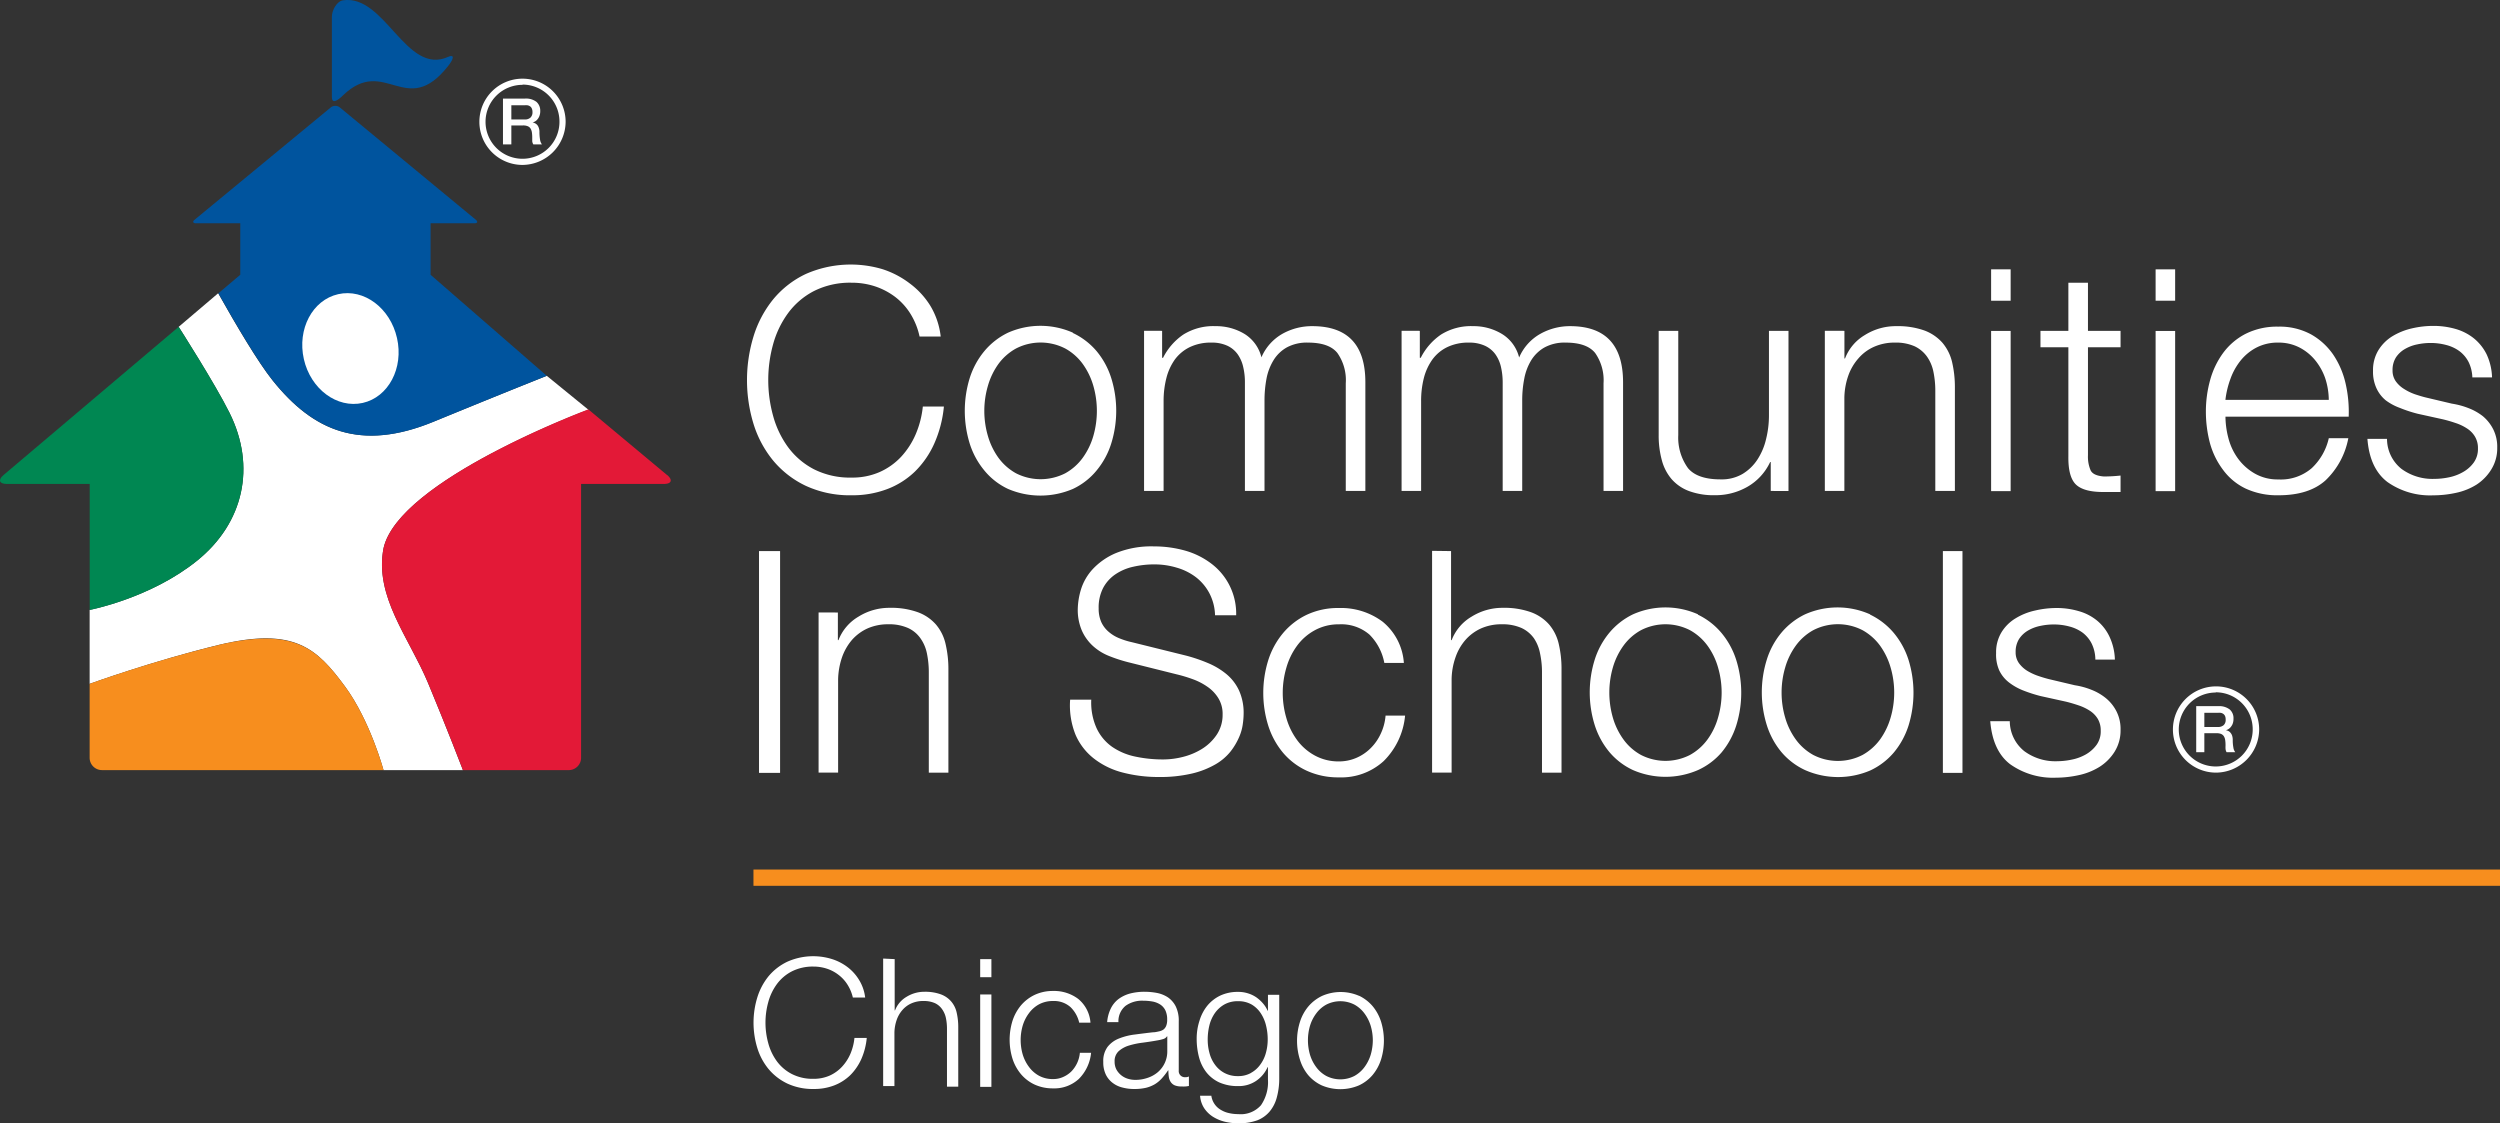 <svg xmlns="http://www.w3.org/2000/svg" viewBox="0 0 405.79 182.33"><rect x="0" y="0" width="405.79" height="182.33" fill="#333333" stroke="none"/><defs><style>.cls-1{fill:#fff;}.cls-2{fill:#00549e;}.cls-3{fill:#e31937;}.cls-4{fill:#f78e1e;}.cls-5{fill:#008752;}</style></defs><g id="Layer_2" data-name="Layer 2"><path class="cls-1" d="M35.41,47.6c2.93,5.21,6.44,11.16,8.84,14.16,6.58,8.22,14.27,11.55,26.1,6.69S88.75,61,88.75,61l6.75,5.5S64.71,77.91,62.25,89c-1.5,7.84,4.16,14.49,7.25,21.91S75.14,125,75.14,125H62.25s-2.16-8-6.25-13.57c-4.58-6.2-8.21-9.72-20.5-6.75C24.69,107.31,14.55,111,14.55,111V99S24.42,97.12,32,91s9.6-15.29,5.25-24C34.92,62.3,29,53.05,29,53.05Z"/><path class="cls-2" d="M55.68,15.47c-1,1-1.81,1.36-1.81.3V2.71c0-1.06.81-2.52,1.81-2.66,6.82-1,10.24,12.27,17.06,9.18,1-.45,1,.22,0,1.48-6.82,8.67-10.24-1.77-17.06,4.76"/><path class="cls-2" d="M69.89,44.6V36.24H77c.51,0,.61-.27.21-.59L55.14,17.42a1.19,1.19,0,0,0-1.43,0L31.61,35.65c-.4.32-.3.59.21.59H39V44.6l-3.55,3c2.93,5.21,6.44,11.16,8.84,14.16,6.58,8.22,14.27,11.55,26.1,6.69S88.75,61,88.75,61Z"/><path class="cls-3" d="M108.28,77.11,95.5,66.45S64.71,77.91,62.25,89c-1.5,7.84,4.16,14.49,7.25,21.91S75.14,125,75.14,125H92.32a2,2,0,0,0,2-2V78.55h13.45c1.23,0,1.46-.65.53-1.44"/><path class="cls-4" d="M35.5,104.7C24.69,107.31,14.55,111,14.55,111V123a2,2,0,0,0,2,2H62.25s-2.16-8-6.25-13.57c-4.58-6.2-8.18-9.61-20.5-6.75"/><path class="cls-5" d="M37.25,67C34.92,62.3,29,53.05,29,53.05L.57,77.11c-.93.79-.69,1.44.53,1.44H14.56V99S24.42,97.12,32,91s9.6-15.29,5.25-24"/><path class="cls-1" d="M64.44,54.87c1.11,4.87-1.39,9.59-5.56,10.53s-8.46-2.24-9.56-7.11,1.39-9.59,5.57-10.54,8.45,2.24,9.55,7.12"/><polygon class="cls-4" points="122.3 143.78 122.3 141.14 405.79 141.14 405.79 143.78 122.3 143.78 122.3 143.78"/><path class="cls-1" d="M147.76,50.9a10.22,10.22,0,0,0-2.52-2.75A11.32,11.32,0,0,0,142,46.47a12,12,0,0,0-3.75-.58,13,13,0,0,0-6.15,1.36,12.14,12.14,0,0,0-4.2,3.6,15.49,15.49,0,0,0-2.42,5.06,21.81,21.81,0,0,0,0,11.56,15.55,15.55,0,0,0,2.42,5.09,12.24,12.24,0,0,0,4.2,3.6,13,13,0,0,0,6.15,1.36,11,11,0,0,0,4.53-.9,10.74,10.74,0,0,0,3.48-2.47,12.82,12.82,0,0,0,2.37-3.66,15.36,15.36,0,0,0,1.16-4.5h3.42a19.18,19.18,0,0,1-1.56,6,14.84,14.84,0,0,1-3.12,4.53A13.19,13.19,0,0,1,144,79.39a15.85,15.85,0,0,1-5.77,1,17,17,0,0,1-7.43-1.53,15.54,15.54,0,0,1-5.31-4.11,17.51,17.51,0,0,1-3.18-5.94,24.34,24.34,0,0,1,0-14.21,17.84,17.84,0,0,1,3.18-6,15.35,15.35,0,0,1,5.31-4.13,18.09,18.09,0,0,1,12.44-.78A14.73,14.73,0,0,1,147.66,46,13.09,13.09,0,0,1,151,49.62a12.31,12.31,0,0,1,1.69,5h-3.43A11.57,11.57,0,0,0,147.76,50.9Z"/><path class="cls-1" d="M174.15,54.05A11.47,11.47,0,0,1,178,57a12.94,12.94,0,0,1,2.37,4.36,17.84,17.84,0,0,1,0,10.63A12.9,12.9,0,0,1,178,76.36a11,11,0,0,1-3.85,3,13.37,13.37,0,0,1-10.53,0,11,11,0,0,1-3.85-3A12.9,12.9,0,0,1,157.4,72a18.06,18.06,0,0,1,0-10.63A12.94,12.94,0,0,1,159.77,57a11.47,11.47,0,0,1,3.85-3,13,13,0,0,1,10.53,0Zm-9.24,2.52a8.82,8.82,0,0,0-2.85,2.51,11.51,11.51,0,0,0-1.71,3.56,14.47,14.47,0,0,0,0,8.11,11.46,11.46,0,0,0,1.71,3.55,8.85,8.85,0,0,0,2.85,2.52,8.81,8.81,0,0,0,8,0,8.72,8.72,0,0,0,2.84-2.52,11.48,11.48,0,0,0,1.72-3.55,14.71,14.71,0,0,0,0-8.11,11.53,11.53,0,0,0-1.72-3.56,8.69,8.69,0,0,0-2.84-2.51,8.73,8.73,0,0,0-8,0Z"/><path class="cls-1" d="M188.63,53.7v4.38h.15a10,10,0,0,1,3.3-3.78,9.2,9.2,0,0,1,5.22-1.36A8.88,8.88,0,0,1,202,54.2,6.19,6.19,0,0,1,204.75,58a8,8,0,0,1,3.43-3.83A9.78,9.78,0,0,1,213,52.94q8.63,0,8.62,9.12V79.69h-3.18V62.21a7.64,7.64,0,0,0-1.36-4.91c-.9-1.13-2.5-1.69-4.78-1.69a6.83,6.83,0,0,0-3.43.78,5.93,5.93,0,0,0-2.16,2.09,8.92,8.92,0,0,0-1.14,3,19,19,0,0,0-.32,3.5V79.69h-3.18V62.06a10.64,10.64,0,0,0-.28-2.5,5.74,5.74,0,0,0-.9-2.06,4.3,4.3,0,0,0-1.69-1.39,6,6,0,0,0-2.57-.5,7.82,7.82,0,0,0-3.5.73,6.6,6.6,0,0,0-2.42,2,9,9,0,0,0-1.38,3,15,15,0,0,0-.46,3.8V79.69h-3.17v-26Z"/><path class="cls-1" d="M230.46,53.7v4.38h.15a10,10,0,0,1,3.3-3.78,9.19,9.19,0,0,1,5.21-1.36,8.85,8.85,0,0,1,4.66,1.26,6.21,6.21,0,0,1,2.8,3.83A8,8,0,0,1,250,54.2a9.82,9.82,0,0,1,4.84-1.26q8.61,0,8.61,9.12V79.69h-3.17V62.21a7.7,7.7,0,0,0-1.36-4.91c-.91-1.13-2.5-1.69-4.79-1.69a6.79,6.79,0,0,0-3.42.78,6,6,0,0,0-2.17,2.09,8.9,8.9,0,0,0-1.13,3,18.15,18.15,0,0,0-.33,3.5V79.69h-3.17V62.06a11.2,11.2,0,0,0-.28-2.5,5.76,5.76,0,0,0-.91-2.06A4.34,4.34,0,0,0,241,56.11a6.07,6.07,0,0,0-2.57-.5,7.86,7.86,0,0,0-3.51.73,6.49,6.49,0,0,0-2.41,2,9,9,0,0,0-1.39,3,15.06,15.06,0,0,0-.45,3.8V79.69h-3.17v-26Z"/><path class="cls-1" d="M287.42,79.69V75h-.1a9,9,0,0,1-3.66,4,10.41,10.41,0,0,1-5.31,1.38,11.47,11.47,0,0,1-4.21-.68,7,7,0,0,1-2.82-1.94,7.79,7.79,0,0,1-1.58-3.07,15.25,15.25,0,0,1-.51-4.13V53.7h3.18V70.62A8.45,8.45,0,0,0,274,76q1.54,1.82,5.32,1.81a6.66,6.66,0,0,0,3.52-.88,7.51,7.51,0,0,0,2.42-2.34,10.41,10.41,0,0,0,1.41-3.35,16,16,0,0,0,.46-3.85V53.7h3.17v26Z"/><path class="cls-1" d="M299.38,53.7v4.48h.1a7.56,7.56,0,0,1,3.22-3.8,9.44,9.44,0,0,1,5.09-1.44,12.86,12.86,0,0,1,4.56.7,7.3,7.3,0,0,1,2.94,2,7.55,7.55,0,0,1,1.57,3.15,17.92,17.92,0,0,1,.45,4.18V79.69h-3.18V63.47a15.17,15.17,0,0,0-.3-3.1,6.51,6.51,0,0,0-1.05-2.49,5.22,5.22,0,0,0-2-1.67,7.5,7.5,0,0,0-3.19-.6,8.12,8.12,0,0,0-3.4.68,7.14,7.14,0,0,0-2.52,1.86A8.48,8.48,0,0,0,300,61a11.36,11.36,0,0,0-.63,3.56V79.69H296.2v-26Z"/><path class="cls-1" d="M326.36,43.72v5.09h-3.17V43.72Zm0,10v26h-3.17v-26Z"/><path class="cls-1" d="M344.2,53.7v2.67h-5.29V73.89a5.64,5.64,0,0,0,.43,2.45c.28.58,1,.91,2.14,1a24.93,24.93,0,0,0,2.72-.15v2.67c-.48,0-.94,0-1.41,0s-.94,0-1.41,0q-3.18,0-4.44-1.23c-.84-.83-1.24-2.35-1.21-4.56V56.37H331.2V53.7h4.53V45.89h3.18V53.7Z"/><path class="cls-1" d="M353.06,43.72v5.09h-3.17V43.72Zm0,10v26h-3.17v-26Z"/><path class="cls-1" d="M361.7,71.1a9.8,9.8,0,0,0,1.54,3.3,8.75,8.75,0,0,0,2.67,2.42,7.42,7.42,0,0,0,3.88,1A7.68,7.68,0,0,0,375.22,76,9.53,9.53,0,0,0,378,71.13h3.17a12.68,12.68,0,0,1-3.7,6.84c-1.8,1.62-4.34,2.42-7.63,2.42a12.14,12.14,0,0,1-5.32-1.08,9.78,9.78,0,0,1-3.65-3A12.88,12.88,0,0,1,358.73,72a20.14,20.14,0,0,1-.68-5.27,19.08,19.08,0,0,1,.68-5,13.45,13.45,0,0,1,2.09-4.4,10.48,10.48,0,0,1,3.65-3.13,11.35,11.35,0,0,1,5.32-1.18,10.65,10.65,0,0,1,5.34,1.26,10.77,10.77,0,0,1,3.6,3.3,13.88,13.88,0,0,1,2,4.68,20.6,20.6,0,0,1,.5,5.37h-20A14,14,0,0,0,361.7,71.1Zm15.72-9.7a9.58,9.58,0,0,0-1.64-2.94,8.1,8.1,0,0,0-2.57-2.07,7.36,7.36,0,0,0-3.42-.78,7.5,7.5,0,0,0-3.48.78,8.1,8.1,0,0,0-2.57,2.07,10.26,10.26,0,0,0-1.69,3,14.72,14.72,0,0,0-.83,3.45H378A11.57,11.57,0,0,0,377.42,61.4Z"/><path class="cls-1" d="M400.69,58.76A5.17,5.17,0,0,0,399.21,57a6.25,6.25,0,0,0-2.14-1,9.78,9.78,0,0,0-2.57-.33,10.46,10.46,0,0,0-2.14.23,6.51,6.51,0,0,0-2,.75A4.32,4.32,0,0,0,388.91,58a3.79,3.79,0,0,0-.56,2.11,3,3,0,0,0,.53,1.79,4.61,4.61,0,0,0,1.33,1.23A8.48,8.48,0,0,0,392,64c.64.21,1.22.39,1.76.52l4.23,1a12.58,12.58,0,0,1,2.7.73A9,9,0,0,1,403,67.55a6.73,6.73,0,0,1,1.68,2.11,6.33,6.33,0,0,1,.66,3,6.49,6.49,0,0,1-1,3.6A7.79,7.79,0,0,1,402,78.65,10.24,10.24,0,0,1,398.63,80a17.34,17.34,0,0,1-3.68.4,12,12,0,0,1-7.43-2.16c-1.9-1.45-3-3.76-3.25-7h3.18a6.25,6.25,0,0,0,2.34,4.86,8.48,8.48,0,0,0,5.31,1.63,11.7,11.7,0,0,0,2.39-.25,7.58,7.58,0,0,0,2.3-.86,5.44,5.44,0,0,0,1.73-1.53,3.75,3.75,0,0,0,.69-2.29,3.62,3.62,0,0,0-.49-1.94,4,4,0,0,0-1.28-1.31,7.65,7.65,0,0,0-1.84-.88,21.72,21.72,0,0,0-2.09-.61l-4.08-.9a22,22,0,0,1-2.87-.94A9.07,9.07,0,0,1,387.27,65,5.49,5.49,0,0,1,385.73,63a6.35,6.35,0,0,1-.55-2.8,6.2,6.2,0,0,1,.88-3.37,6.9,6.9,0,0,1,2.29-2.27,10.71,10.71,0,0,1,3.15-1.26,15.17,15.17,0,0,1,3.45-.4,12.88,12.88,0,0,1,3.65.5,8.44,8.44,0,0,1,3,1.56,7.79,7.79,0,0,1,2.05,2.62,9.58,9.58,0,0,1,.85,3.68H401.3A6.06,6.06,0,0,0,400.69,58.76Z"/><path class="cls-1" d="M126.62,89.45v36H123.2v-36Z"/><path class="cls-1" d="M136,99.42v4.48h.1a7.58,7.58,0,0,1,3.23-3.8,9.44,9.44,0,0,1,5.09-1.44,12.75,12.75,0,0,1,4.55.71,7.17,7.17,0,0,1,2.95,2,7.36,7.36,0,0,1,1.56,3.15,17.77,17.77,0,0,1,.46,4.18v16.72h-3.18V109.19a15.17,15.17,0,0,0-.3-3.1,6.44,6.44,0,0,0-1.06-2.49,5,5,0,0,0-2-1.66,7.51,7.51,0,0,0-3.2-.61,8.16,8.16,0,0,0-3.4.68,7.48,7.48,0,0,0-2.52,1.87,8.84,8.84,0,0,0-1.61,2.82,11.84,11.84,0,0,0-.63,3.55v15.16h-3.17v-26Z"/><path class="cls-1" d="M178,118.21a7.66,7.66,0,0,0,2.5,3,10.28,10.28,0,0,0,3.75,1.59,21.37,21.37,0,0,0,4.63.47,13.09,13.09,0,0,0,3.08-.4,10.91,10.91,0,0,0,3.09-1.28,7.88,7.88,0,0,0,2.4-2.27,5.8,5.8,0,0,0,1-3.35,4.85,4.85,0,0,0-.68-2.62,6.12,6.12,0,0,0-1.76-1.86,10.21,10.21,0,0,0-2.39-1.24,23.31,23.31,0,0,0-2.57-.78l-8-2a24.76,24.76,0,0,1-3.05-1,8.65,8.65,0,0,1-2.59-1.61,7.52,7.52,0,0,1-1.79-2.47,8.5,8.5,0,0,1-.68-3.58,11.65,11.65,0,0,1,.5-3.07,8.66,8.66,0,0,1,1.89-3.32,11,11,0,0,1,3.81-2.65,15.24,15.24,0,0,1,6.19-1.08,18.46,18.46,0,0,1,5.09.7,12.74,12.74,0,0,1,4.23,2.12,10.16,10.16,0,0,1,4,8.36h-3.43a8.15,8.15,0,0,0-.93-3.6,8,8,0,0,0-2.16-2.57A9.42,9.42,0,0,0,191,92.14a12.49,12.49,0,0,0-3.65-.53,15.21,15.21,0,0,0-3.4.38,8.35,8.35,0,0,0-2.87,1.21,6.18,6.18,0,0,0-2,2.19,6.91,6.91,0,0,0-.75,3.37,5.36,5.36,0,0,0,.42,2.2,4.55,4.55,0,0,0,1.19,1.58,6.1,6.1,0,0,0,1.74,1.06,12.14,12.14,0,0,0,2.09.65l8.76,2.17a26.21,26.21,0,0,1,3.6,1.23,11.87,11.87,0,0,1,3,1.82,7.63,7.63,0,0,1,2,2.64,8.82,8.82,0,0,1,.73,3.78,12.6,12.6,0,0,1-.13,1.61,7.88,7.88,0,0,1-.6,2.14,10.73,10.73,0,0,1-1.36,2.3,8.71,8.71,0,0,1-2.42,2.09,14.13,14.13,0,0,1-3.8,1.51,22.55,22.55,0,0,1-5.44.58,23,23,0,0,1-5.9-.73,12.75,12.75,0,0,1-4.63-2.25,9.84,9.84,0,0,1-3-3.87,12.73,12.73,0,0,1-.88-5.7h3.43A10.11,10.11,0,0,0,178,118.21Z"/><path class="cls-1" d="M222.28,103a7,7,0,0,0-4.94-1.66,8,8,0,0,0-4,1,8.72,8.72,0,0,0-2.84,2.52,11.14,11.14,0,0,0-1.71,3.55,14.47,14.47,0,0,0,0,8.11,11.14,11.14,0,0,0,1.71,3.55,8.72,8.72,0,0,0,2.84,2.52,8,8,0,0,0,4,1,7.08,7.08,0,0,0,2.78-.56,7.36,7.36,0,0,0,2.31-1.54,8,8,0,0,0,1.66-2.34,8.48,8.48,0,0,0,.81-3h3.17a11.94,11.94,0,0,1-3.47,7.38,10.2,10.2,0,0,1-7.26,2.65,12.21,12.21,0,0,1-5.26-1.09,11.14,11.14,0,0,1-3.85-2.94,13,13,0,0,1-2.37-4.36,17.84,17.84,0,0,1,0-10.63,12.94,12.94,0,0,1,2.37-4.36,11.47,11.47,0,0,1,3.85-3,11.93,11.93,0,0,1,5.26-1.11,11.29,11.29,0,0,1,7.08,2.22,9.47,9.47,0,0,1,3.45,6.7H224.7A8.75,8.75,0,0,0,222.28,103Z"/><path class="cls-1" d="M235.53,89.45V103.9h.1a7.56,7.56,0,0,1,3.22-3.8,9.47,9.47,0,0,1,5.09-1.44,12.84,12.84,0,0,1,4.56.71,7.23,7.23,0,0,1,2.95,2,7.47,7.47,0,0,1,1.56,3.15,17.79,17.79,0,0,1,.45,4.18v16.72h-3.17V109.19a14.48,14.48,0,0,0-.31-3.1,6.58,6.58,0,0,0-1-2.49,5.15,5.15,0,0,0-2-1.66,7.58,7.58,0,0,0-3.2-.61,8.12,8.12,0,0,0-3.4.68,7.48,7.48,0,0,0-2.52,1.87,8.48,8.48,0,0,0-1.61,2.82,11.24,11.24,0,0,0-.63,3.55v15.16h-3.17v-36Z"/><path class="cls-1" d="M275.6,99.77a11.47,11.47,0,0,1,3.85,3,12.94,12.94,0,0,1,2.37,4.36,17.84,17.84,0,0,1,0,10.63,13,13,0,0,1-2.37,4.36A11.14,11.14,0,0,1,275.6,125a13.26,13.26,0,0,1-10.53,0,11.14,11.14,0,0,1-3.85-2.94,13,13,0,0,1-2.37-4.36,17.84,17.84,0,0,1,0-10.63,12.94,12.94,0,0,1,2.37-4.36,11.47,11.47,0,0,1,3.85-3,13,13,0,0,1,10.53,0Zm-9.24,2.52a8.65,8.65,0,0,0-2.85,2.52,11.37,11.37,0,0,0-1.72,3.55,14.71,14.71,0,0,0,0,8.11,11.37,11.37,0,0,0,1.72,3.55,8.65,8.65,0,0,0,2.85,2.52,8.71,8.71,0,0,0,7.95,0,8.75,8.75,0,0,0,2.85-2.52,11.14,11.14,0,0,0,1.71-3.55,14.47,14.47,0,0,0,0-8.11,11.14,11.14,0,0,0-1.71-3.55,8.75,8.75,0,0,0-2.85-2.52,8.71,8.71,0,0,0-7.95,0Z"/><path class="cls-1" d="M303.57,99.77a11.56,11.56,0,0,1,3.85,3,12.94,12.94,0,0,1,2.37,4.36,18.06,18.06,0,0,1,0,10.63,13,13,0,0,1-2.37,4.36,11.23,11.23,0,0,1-3.85,2.94A13.26,13.26,0,0,1,293,125a11.18,11.18,0,0,1-3.86-2.94,12.85,12.85,0,0,1-2.36-4.36,17.84,17.84,0,0,1,0-10.63,12.75,12.75,0,0,1,2.36-4.36,11.5,11.5,0,0,1,3.86-3,13,13,0,0,1,10.53,0Zm-9.25,2.52a8.72,8.72,0,0,0-2.84,2.52,11.37,11.37,0,0,0-1.72,3.55,14.47,14.47,0,0,0,0,8.11,11.37,11.37,0,0,0,1.72,3.55,8.72,8.72,0,0,0,2.84,2.52,8.73,8.73,0,0,0,8,0,8.85,8.85,0,0,0,2.85-2.52,11.58,11.58,0,0,0,1.71-3.55,14.47,14.47,0,0,0,0-8.11,11.58,11.58,0,0,0-1.71-3.55,8.85,8.85,0,0,0-2.85-2.52,8.73,8.73,0,0,0-8,0Z"/><path class="cls-1" d="M318.54,89.45v36h-3.18v-36Z"/><path class="cls-1" d="M339.52,104.48a5.17,5.17,0,0,0-1.48-1.79,6.3,6.3,0,0,0-2.15-1,9.65,9.65,0,0,0-2.56-.33,10.46,10.46,0,0,0-2.14.23,6.51,6.51,0,0,0-2,.75,4.36,4.36,0,0,0-1.47,1.39,3.91,3.91,0,0,0-.55,2.12,3,3,0,0,0,.53,1.78,4.78,4.78,0,0,0,1.33,1.24,9,9,0,0,0,1.77.83c.63.22,1.22.39,1.76.53l4.23,1a12.05,12.05,0,0,1,2.7.74,8.62,8.62,0,0,1,2.36,1.38,6.66,6.66,0,0,1,1.69,2.12,6.32,6.32,0,0,1,.66,3,6.49,6.49,0,0,1-1,3.6,7.83,7.83,0,0,1-2.44,2.42,10.54,10.54,0,0,1-3.35,1.33,17.36,17.36,0,0,1-3.68.41,12,12,0,0,1-7.43-2.17q-2.85-2.16-3.25-7h3.17a6.27,6.27,0,0,0,2.35,4.86,8.47,8.47,0,0,0,5.31,1.64,11.8,11.8,0,0,0,2.39-.26,7.56,7.56,0,0,0,2.3-.85,5.59,5.59,0,0,0,1.73-1.54,3.72,3.72,0,0,0,.68-2.29,3.65,3.65,0,0,0-.48-1.94,4.1,4.1,0,0,0-1.28-1.31,8,8,0,0,0-1.84-.88c-.69-.23-1.38-.44-2.09-.61l-4.08-.9a23.61,23.61,0,0,1-2.87-.93,9.39,9.39,0,0,1-2.29-1.31,5.44,5.44,0,0,1-1.54-1.92A6.31,6.31,0,0,1,324,106a6.23,6.23,0,0,1,.88-3.38,6.78,6.78,0,0,1,2.29-2.26,10.2,10.2,0,0,1,3.15-1.26,15.19,15.19,0,0,1,3.45-.41,12.53,12.53,0,0,1,3.65.51,8.13,8.13,0,0,1,3,1.56,7.55,7.55,0,0,1,2,2.62,9.32,9.32,0,0,1,.86,3.68h-3.17A6.06,6.06,0,0,0,339.52,104.48Z"/><path class="cls-1" d="M356.48,114.62h3.58a2.79,2.79,0,0,1,1.86.54,1.85,1.85,0,0,1,.61,1.49,2.24,2.24,0,0,1-.15.88,2.08,2.08,0,0,1-.37.57,1.77,1.77,0,0,1-.41.31l-.3.12v0a1.46,1.46,0,0,1,.36.11.9.9,0,0,1,.36.27,1.43,1.43,0,0,1,.28.47,2.22,2.22,0,0,1,.11.74,6.33,6.33,0,0,0,.1,1.2,1.54,1.54,0,0,0,.31.77h-1.41a1.23,1.23,0,0,1-.17-.54,5.4,5.4,0,0,1,0-.56,5.66,5.66,0,0,0-.06-.89,1.57,1.57,0,0,0-.23-.62,1,1,0,0,0-.46-.36,2,2,0,0,0-.74-.11H357.8v3.08h-1.32ZM357.8,118h2.14a1.38,1.38,0,0,0,1-.3,1.15,1.15,0,0,0,.32-.9,1.4,1.4,0,0,0-.1-.58.91.91,0,0,0-.29-.35,1.13,1.13,0,0,0-.42-.17,3.89,3.89,0,0,0-.49,0H357.8Z"/><path class="cls-1" d="M359.65,125.41a7,7,0,1,1,7.05-7A7.05,7.05,0,0,1,359.65,125.41Zm0-13a6,6,0,1,0,6,6A6,6,0,0,0,359.65,112.37Z"/><path class="cls-1" d="M81.64,16h3.58a2.8,2.8,0,0,1,1.85.53A1.89,1.89,0,0,1,87.69,18a2.12,2.12,0,0,1-.16.89,1.8,1.8,0,0,1-.36.56,1.26,1.26,0,0,1-.42.31,1.57,1.57,0,0,1-.3.13v0a1.4,1.4,0,0,1,.36.1,1.29,1.29,0,0,1,.37.27,1.37,1.37,0,0,1,.27.48,1.94,1.94,0,0,1,.11.73,7.27,7.27,0,0,0,.1,1.2,1.59,1.59,0,0,0,.31.77h-1.4a1.19,1.19,0,0,1-.18-.53c0-.2,0-.38,0-.57a5.61,5.61,0,0,0-.06-.88,1.67,1.67,0,0,0-.23-.62,1,1,0,0,0-.46-.36,1.94,1.94,0,0,0-.74-.12H83v3.08H81.64ZM83,19.39H85.1a1.34,1.34,0,0,0,1-.3,1.16,1.16,0,0,0,.33-.9,1.36,1.36,0,0,0-.11-.58.82.82,0,0,0-.28-.35,1.1,1.1,0,0,0-.42-.17,2.63,2.63,0,0,0-.49,0H83Z"/><path class="cls-1" d="M84.81,26.77a7,7,0,1,1,7-7A7.05,7.05,0,0,1,84.81,26.77Zm0-13a6,6,0,1,0,6,6A6,6,0,0,0,84.81,13.73Z"/><path class="cls-1" d="M137.55,159.81a5.93,5.93,0,0,0-1.45-1.58,6.27,6.27,0,0,0-1.89-1,7,7,0,0,0-2.16-.34,7.52,7.52,0,0,0-3.54.79,7,7,0,0,0-2.42,2.07,8.86,8.86,0,0,0-1.39,2.92,12.51,12.51,0,0,0,0,6.65,8.91,8.91,0,0,0,1.39,2.93,7,7,0,0,0,2.42,2.07,7.4,7.4,0,0,0,3.54.79,6.4,6.4,0,0,0,2.61-.52,6.25,6.25,0,0,0,2-1.43,7.4,7.4,0,0,0,1.37-2.1,8.81,8.81,0,0,0,.66-2.59h2a11.21,11.21,0,0,1-.89,3.45,8.79,8.79,0,0,1-1.8,2.61,7.79,7.79,0,0,1-2.6,1.65,9,9,0,0,1-3.32.58,9.8,9.8,0,0,1-4.28-.88,9,9,0,0,1-3.06-2.37,10,10,0,0,1-1.82-3.42,14,14,0,0,1,0-8.18,10.23,10.23,0,0,1,1.82-3.44,9,9,0,0,1,3.06-2.37,10.3,10.3,0,0,1,7.17-.45,8.28,8.28,0,0,1,2.55,1.29,7.53,7.53,0,0,1,1.91,2.1,7,7,0,0,1,1,2.87h-2A6.7,6.7,0,0,0,137.55,159.81Z"/><path class="cls-1" d="M145.22,155.68V164h.06a4.32,4.32,0,0,1,1.85-2.19,5.48,5.48,0,0,1,2.93-.83,7.45,7.45,0,0,1,2.63.41,4.07,4.07,0,0,1,1.69,1.15,4.12,4.12,0,0,1,.9,1.81,10.41,10.41,0,0,1,.26,2.41v9.62h-1.83v-9.33a8.44,8.44,0,0,0-.17-1.79,3.78,3.78,0,0,0-.61-1.43,2.92,2.92,0,0,0-1.17-1,4.38,4.38,0,0,0-1.84-.35,4.66,4.66,0,0,0-2,.39,4.12,4.12,0,0,0-1.45,1.08,4.78,4.78,0,0,0-.93,1.62,6.72,6.72,0,0,0-.36,2v8.72h-1.83v-20.7Z"/><path class="cls-1" d="M160.92,155.68v2.93H159.1v-2.93Zm0,5.74v15H159.1v-15Z"/><path class="cls-1" d="M173.77,163.48a4,4,0,0,0-2.84-1,4.74,4.74,0,0,0-2.3.55,5,5,0,0,0-1.63,1.45,6.4,6.4,0,0,0-1,2,8.36,8.36,0,0,0-.33,2.33,8.48,8.48,0,0,0,.33,2.34,6.45,6.45,0,0,0,1,2,5,5,0,0,0,1.63,1.45,4.63,4.63,0,0,0,2.3.55,3.9,3.9,0,0,0,1.59-.32,4.45,4.45,0,0,0,1.34-.88,4.89,4.89,0,0,0,.95-1.35,5,5,0,0,0,.47-1.71h1.82a6.92,6.92,0,0,1-2,4.25,5.86,5.86,0,0,1-4.17,1.52,7,7,0,0,1-3-.62,6.46,6.46,0,0,1-2.22-1.7,7.44,7.44,0,0,1-1.37-2.51,10.41,10.41,0,0,1,0-6.12,7.54,7.54,0,0,1,1.37-2.51,6.74,6.74,0,0,1,2.22-1.71,6.89,6.89,0,0,1,3-.64,6.51,6.51,0,0,1,4.07,1.28,5.49,5.49,0,0,1,2,3.86h-1.83A5.08,5.08,0,0,0,173.77,163.48Z"/><path class="cls-1" d="M180.28,163.74a4.34,4.34,0,0,1,1.26-1.57,5.6,5.6,0,0,1,1.87-.9,9.29,9.29,0,0,1,2.38-.29,10.87,10.87,0,0,1,2,.19,5,5,0,0,1,1.77.71,3.93,3.93,0,0,1,1.28,1.47,5.26,5.26,0,0,1,.49,2.45v7.95a1,1,0,0,0,1.07,1.1,1.34,1.34,0,0,0,.58-.12v1.54a4.69,4.69,0,0,1-.56.08,5.41,5.41,0,0,1-.63,0,2.86,2.86,0,0,1-1.11-.18,1.52,1.52,0,0,1-.65-.54,2,2,0,0,1-.31-.83,6.9,6.9,0,0,1-.07-1.06h-.06a10.9,10.9,0,0,1-1,1.29,5.05,5.05,0,0,1-1.13.95,5.49,5.49,0,0,1-1.42.58,8.08,8.08,0,0,1-1.9.2,7.26,7.26,0,0,1-2-.25,4.23,4.23,0,0,1-1.59-.78,3.71,3.71,0,0,1-1.08-1.36,4.57,4.57,0,0,1-.39-2,3.84,3.84,0,0,1,.7-2.45,4.38,4.38,0,0,1,1.84-1.35,10.15,10.15,0,0,1,2.58-.65c1-.13,1.93-.25,2.92-.36.38,0,.72-.09,1-.15a1.93,1.93,0,0,0,.73-.3,1.42,1.42,0,0,0,.44-.6,2.48,2.48,0,0,0,.16-1,3.42,3.42,0,0,0-.3-1.53,2.39,2.39,0,0,0-.84-.94,3.54,3.54,0,0,0-1.25-.48,9.06,9.06,0,0,0-1.52-.13,4.6,4.6,0,0,0-2.84.83,3.22,3.22,0,0,0-1.16,2.65h-1.83A6.1,6.1,0,0,1,180.28,163.74Zm9.14,4.47a1.08,1.08,0,0,1-.67.46,6.52,6.52,0,0,1-.87.2c-.77.14-1.57.26-2.39.37a12.93,12.93,0,0,0-2.25.47,4.47,4.47,0,0,0-1.67.92,2.18,2.18,0,0,0-.65,1.69,2.73,2.73,0,0,0,.27,1.24,3.13,3.13,0,0,0,.74.92,3.17,3.17,0,0,0,1.08.6,4,4,0,0,0,1.24.2,6,6,0,0,0,2-.32,4.92,4.92,0,0,0,1.67-.92,4.42,4.42,0,0,0,1.55-3.46v-2.37Z"/><path class="cls-1" d="M207.24,178.15a5.89,5.89,0,0,1-1.15,2.26,5,5,0,0,1-2,1.43,8.71,8.71,0,0,1-3.09.49,9.54,9.54,0,0,1-2.21-.26,6.61,6.61,0,0,1-1.92-.81,4.81,4.81,0,0,1-1.43-1.41,4.28,4.28,0,0,1-.65-2h1.83a3.13,3.13,0,0,0,1.58,2.32,4.22,4.22,0,0,0,1.32.51,6.64,6.64,0,0,0,1.48.16,4.37,4.37,0,0,0,3.68-1.45,6.64,6.64,0,0,0,1.13-4.17v-2h-.06a5.28,5.28,0,0,1-1.87,2.23,5,5,0,0,1-2.88.84,7.36,7.36,0,0,1-3.08-.59,5.8,5.8,0,0,1-2.1-1.64,6.76,6.76,0,0,1-1.2-2.45,11.65,11.65,0,0,1-.38-3,9.33,9.33,0,0,1,.45-2.91A7.11,7.11,0,0,1,196,163.2a6.17,6.17,0,0,1,2.11-1.62A6.67,6.67,0,0,1,201,161a5.12,5.12,0,0,1,1.58.24,5,5,0,0,1,1.35.65,5.92,5.92,0,0,1,1.09,1,4.5,4.5,0,0,1,.73,1.16h.06v-2.58h1.83v13.75A11.43,11.43,0,0,1,207.24,178.15Zm-4.19-4a4.56,4.56,0,0,0,1.5-1.33,5.69,5.69,0,0,0,.92-1.9,8.11,8.11,0,0,0,.3-2.2,9.27,9.27,0,0,0-.26-2.21,6.24,6.24,0,0,0-.84-2,4.59,4.59,0,0,0-1.49-1.45,4.3,4.3,0,0,0-2.22-.55,4.4,4.4,0,0,0-2.24.54,4.77,4.77,0,0,0-1.53,1.4,6,6,0,0,0-.89,2,9.67,9.67,0,0,0-.27,2.28,8.1,8.1,0,0,0,.29,2.2,5.47,5.47,0,0,0,.9,1.9,4.47,4.47,0,0,0,1.53,1.33,4.54,4.54,0,0,0,2.21.51A4.18,4.18,0,0,0,203.05,174.16Z"/><path class="cls-1" d="M220.59,161.62a6.74,6.74,0,0,1,2.22,1.71,7.52,7.52,0,0,1,1.36,2.51,10.41,10.41,0,0,1,0,6.12,7.42,7.42,0,0,1-1.36,2.51,6.46,6.46,0,0,1-2.22,1.7,7.71,7.71,0,0,1-6.06,0,6.46,6.46,0,0,1-2.22-1.7A7.25,7.25,0,0,1,211,172a10.2,10.2,0,0,1,0-6.12,7.34,7.34,0,0,1,1.36-2.51,6.74,6.74,0,0,1,2.22-1.71,7.49,7.49,0,0,1,6.06,0Zm-5.32,1.45a5,5,0,0,0-1.64,1.45,6.4,6.4,0,0,0-1,2,8.36,8.36,0,0,0-.33,2.33,8.48,8.48,0,0,0,.33,2.34,6.45,6.45,0,0,0,1,2,5,5,0,0,0,1.64,1.45,5,5,0,0,0,4.58,0,5.08,5.08,0,0,0,1.64-1.45,6.65,6.65,0,0,0,1-2,8.49,8.49,0,0,0,.34-2.34,8.37,8.37,0,0,0-.34-2.33,6.6,6.6,0,0,0-1-2,5.08,5.08,0,0,0-1.64-1.45,5,5,0,0,0-4.58,0Z"/></g></svg>